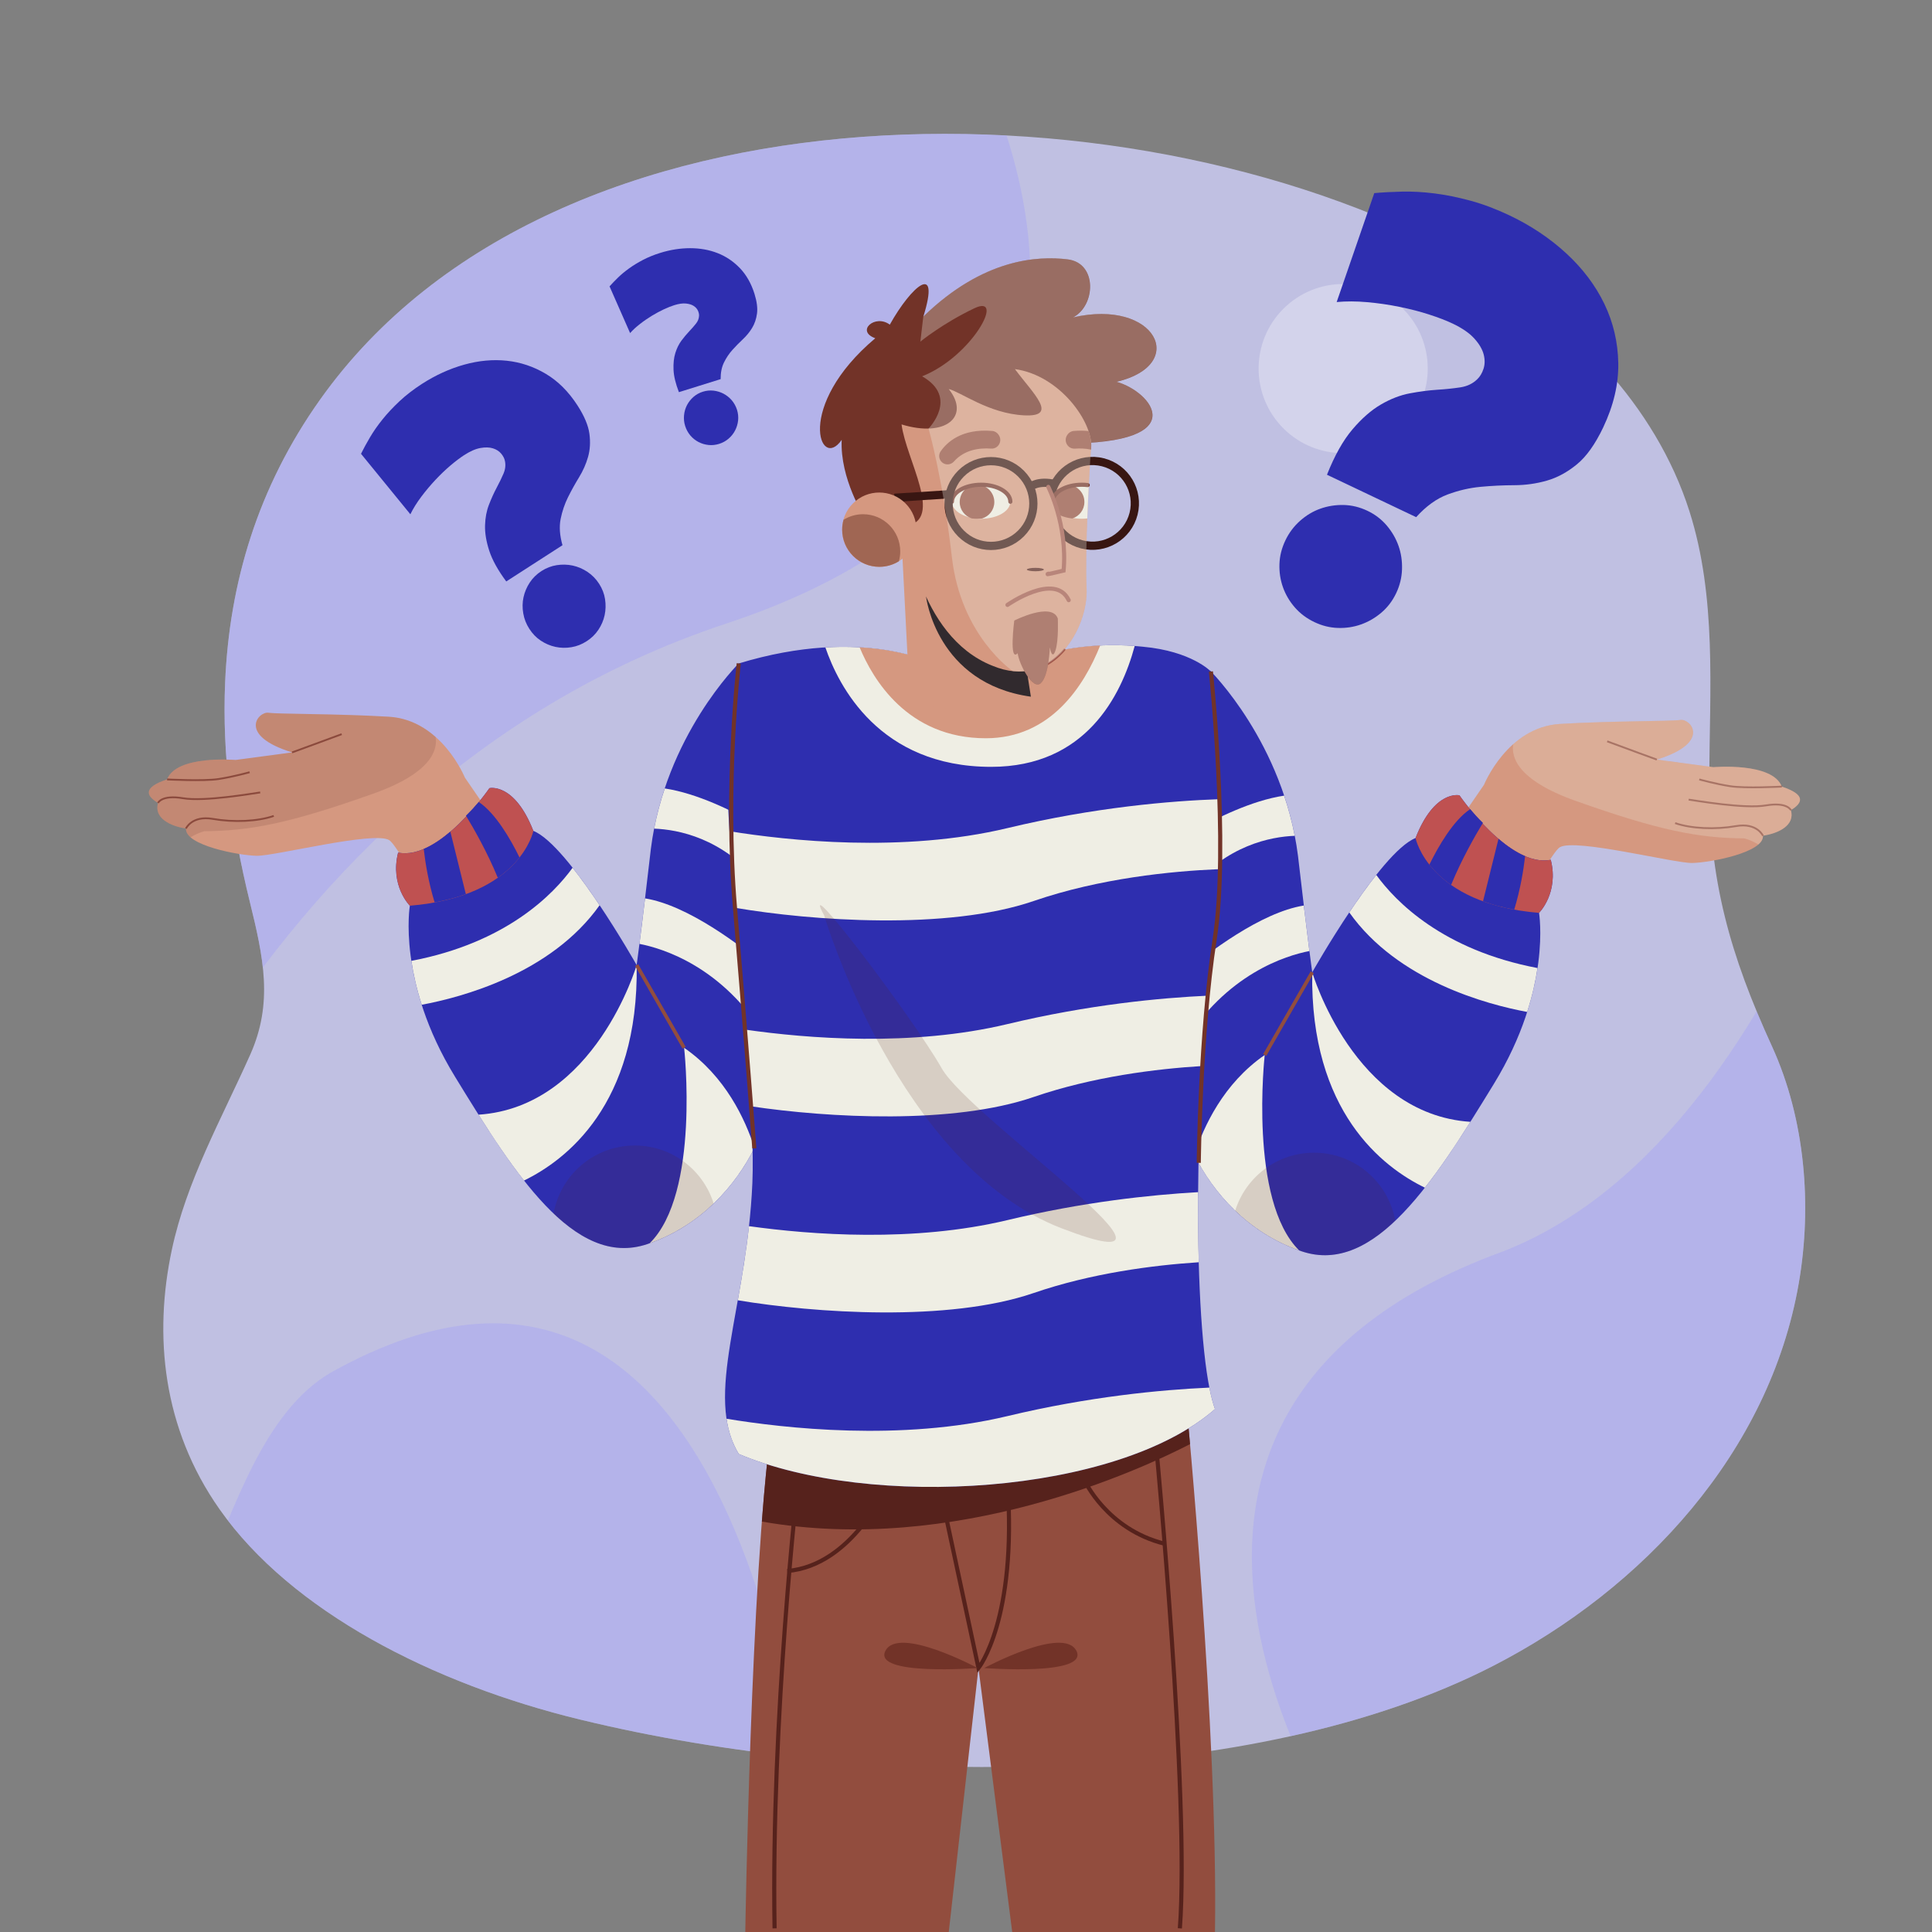 <svg xmlns="http://www.w3.org/2000/svg" xmlns:xlink="http://www.w3.org/1999/xlink" x="0px" y="0px" viewBox="0 0 500 500" style="enable-background:new 0 0 500 500;" xml:space="preserve"><rect x="0" y="0" width="500" height="500" fill="#808080" stroke="none"/><style type="text/css">	.st0{clip-path:url(#SVGID_00000045598370055481703820000004212752634861690263_);}	.st1{fill:#C0C0E2;}	.st2{opacity:0.46;fill:#A6A4F4;}	.st3{opacity:0.3;fill:#FFFFFF;}	.st4{fill:#2E2EAF;}	.st5{fill:#924D3E;}	.st6{fill:#56221C;}	.st7{fill:none;stroke:#56221C;stroke-width:1.066;stroke-miterlimit:10;}	.st8{fill:#723328;}	.st9{fill:#D59880;}	.st10{fill:none;stroke:#924D3E;stroke-width:0.471;stroke-miterlimit:10;}	.st11{opacity:0.24;fill:#EFEEE4;}	.st12{fill:#BF5151;}	.st13{fill:#EFEEE4;}	.st14{fill:none;stroke:#924D3E;stroke-width:0.93;stroke-miterlimit:10;}	.st15{opacity:0.16;fill:#56221C;}	.st16{opacity:0.17;fill:#6B3C39;}	.st17{fill:none;stroke:#723328;stroke-width:1.066;stroke-miterlimit:10;}	.st18{fill:#312A2E;}	.st19{fill:none;stroke:#A0564A;stroke-width:1.066;stroke-linecap:round;stroke-miterlimit:10;}	.st20{fill:none;stroke:#381612;stroke-width:2.132;stroke-miterlimit:10;}	.st21{fill:none;stroke:#723328;stroke-width:1.066;stroke-linecap:round;stroke-miterlimit:10;}	.st22{fill:#A06653;}	.st23{fill:none;stroke:#A0564A;stroke-width:0.533;stroke-linecap:round;stroke-miterlimit:10;}	.st24{opacity:0.31;}</style><g id="BACKGROUND">	<g>		<defs>			<path id="SVGID_1_" d="M58.26,176.65c1.09-25.64,8.38-50.44,24.6-73.26c60.97-85.83,213.81-83.65,298.38-35.33    c25.39,14.51,47.24,36.76,55.99,64.27c7.07,22.23,5.24,46.03,5.12,69.27c-0.14,26.21,5.47,45.65,16.23,69.18    c8.61,18.83,10.42,41.21,6.94,61.33c-7.56,43.66-40.09,79-79.13,99.04c-62.04,31.85-160.49,32.24-236.18,13.89    C111.94,435.77,75.4,417,56.82,390.6c-14.78-21.01-17.07-45.04-12.35-67.16c3.79-17.79,12.77-33.69,20.27-50.46    c6.01-13.45,3.47-25.14-0.13-39.76C59.93,214.2,57.47,195.21,58.26,176.65z"></path>		</defs>		<clipPath id="SVGID_00000043458768736330816000000012913920398195021982_">			<use xlink:href="#SVGID_1_" style="overflow:visible;"></use>		</clipPath>		<g style="clip-path:url(#SVGID_00000043458768736330816000000012913920398195021982_);">			<g>				<rect x="10.92" y="1.05" class="st1" width="482.51" height="482.51"></rect>				<path class="st2" d="M245.01,1.21c0,0,76.09,116.15-57.01,160.15S14.92,354.5,14.92,354.5V1.18L245.01,1.21z"></path>				<path class="st2" d="M352.42,483.7c0,0-83.86-115.91,36.46-159.8c81.01-31.52,108.56-175.67,108.56-175.67V483.7H352.42z"></path>				<path class="st2" d="M209.97,483.7c0,0-11.64-191.71-124.47-128.41c-34.42,20.28-30.25,99.46-70.58,72.3     c0,56.11,0,56.11,0,56.11H209.97z"></path>			</g>							<ellipse transform="matrix(0.707 -0.707 0.707 0.707 34.4 273.762)" class="st3" cx="347.66" cy="95.36" rx="21.89" ry="21.89"></ellipse>		</g>	</g></g><g id="OBJECTS">	<g>		<g>			<path class="st4" d="M366.5,133.84l-23.08-10.98c1.98-4.98,4.17-8.89,6.59-11.73c2.41-2.84,4.87-4.99,7.38-6.45    c2.51-1.46,5-2.42,7.49-2.89c2.48-0.46,4.83-0.77,7.05-0.92c2.22-0.14,4.21-0.35,5.99-0.62c1.78-0.27,3.24-0.97,4.39-2.1    c0.71-0.67,1.25-1.57,1.62-2.7c0.37-1.13,0.39-2.37,0.05-3.7c-0.34-1.34-1.14-2.71-2.4-4.11c-1.26-1.41-3.14-2.71-5.64-3.9    c-1.64-0.78-3.66-1.56-6.05-2.33c-2.39-0.78-4.97-1.44-7.72-2c-2.75-0.56-5.53-0.96-8.34-1.21c-2.81-0.25-5.45-0.26-7.9-0.03    l9.73-28.19c2.16-0.2,4.55-0.33,7.18-0.39c2.63-0.06,5.41,0.09,8.36,0.46c2.95,0.37,6.06,1,9.32,1.88    c3.26,0.88,6.62,2.15,10.09,3.79c5.6,2.66,10.52,5.96,14.77,9.88c4.25,3.92,7.52,8.27,9.83,13.05c2.3,4.78,3.5,9.89,3.6,15.32    c0.09,5.43-1.21,10.99-3.92,16.68c-2.06,4.32-4.32,7.5-6.8,9.53c-2.47,2.03-5.07,3.44-7.78,4.21c-2.71,0.78-5.52,1.17-8.43,1.18    c-2.91,0.01-5.81,0.15-8.7,0.42c-2.89,0.27-5.75,0.94-8.57,1.99C371.78,129.04,369.08,130.99,366.5,133.84z M361.34,153.49    c-0.95,2-2.23,3.69-3.83,5.05c-1.6,1.36-3.35,2.38-5.27,3.06c-1.91,0.68-3.92,0.98-6,0.91c-2.09-0.07-4.11-0.57-6.07-1.51    c-2-0.95-3.69-2.22-5.06-3.79c-1.37-1.57-2.4-3.32-3.08-5.23c-0.68-1.91-0.98-3.92-0.91-6c0.07-2.09,0.58-4.13,1.54-6.13    c0.93-1.96,2.2-3.64,3.79-5.06c1.6-1.42,3.35-2.47,5.27-3.15c1.91-0.68,3.92-0.99,6.02-0.95c2.1,0.05,4.15,0.55,6.15,1.5    c1.96,0.93,3.62,2.2,4.98,3.79c1.36,1.6,2.38,3.35,3.06,5.27c0.68,1.91,0.98,3.94,0.91,6.09    C362.77,149.48,362.27,151.53,361.34,153.49z"></path>		</g>		<g>			<path class="st4" d="M145.57,141.1l-14.55,9.38c-2.16-2.91-3.63-5.57-4.41-7.97c-0.78-2.4-1.14-4.59-1.08-6.55    c0.05-1.96,0.39-3.74,1.01-5.34c0.62-1.6,1.28-3.06,1.99-4.39c0.71-1.33,1.3-2.55,1.78-3.67c0.48-1.12,0.59-2.21,0.36-3.28    c-0.13-0.65-0.46-1.28-0.98-1.9c-0.52-0.62-1.23-1.07-2.12-1.35c-0.89-0.28-1.96-0.31-3.22-0.09c-1.26,0.22-2.68,0.84-4.25,1.86    c-1.03,0.67-2.2,1.55-3.5,2.65c-1.3,1.1-2.6,2.35-3.9,3.73c-1.3,1.39-2.52,2.84-3.67,4.37c-1.15,1.53-2.09,3.04-2.83,4.54    l-12.77-15.65c0.65-1.32,1.43-2.74,2.33-4.27c0.9-1.53,1.98-3.08,3.25-4.65c1.26-1.57,2.73-3.13,4.4-4.7    c1.67-1.56,3.6-3.05,5.78-4.46c3.53-2.27,7.18-3.94,10.95-4.99c3.77-1.05,7.44-1.39,11.02-1.01c3.57,0.38,6.94,1.51,10.1,3.39    c3.16,1.88,5.9,4.62,8.21,8.2c1.76,2.73,2.78,5.16,3.07,7.31c0.29,2.15,0.17,4.14-0.35,5.98c-0.52,1.84-1.3,3.6-2.33,5.28    c-1.03,1.68-1.98,3.4-2.86,5.16c-0.87,1.76-1.51,3.64-1.91,5.64C144.69,136.35,144.86,138.6,145.57,141.1z M155.05,151.08    c0.81,1.26,1.33,2.6,1.54,4c0.21,1.41,0.18,2.78-0.11,4.12c-0.29,1.34-0.83,2.61-1.61,3.78c-0.79,1.18-1.79,2.16-3.03,2.96    c-1.26,0.81-2.59,1.34-3.99,1.56c-1.4,0.23-2.77,0.2-4.11-0.09c-1.34-0.29-2.6-0.83-3.78-1.61c-1.18-0.78-2.17-1.81-2.98-3.07    c-0.79-1.23-1.32-2.56-1.56-3.99c-0.25-1.42-0.23-2.81,0.06-4.15c0.29-1.34,0.82-2.61,1.6-3.8c0.78-1.19,1.79-2.19,3.06-3.01    c1.23-0.79,2.55-1.3,3.96-1.52c1.4-0.21,2.78-0.18,4.12,0.11c1.34,0.29,2.62,0.84,3.83,1.64    C153.25,148.82,154.25,149.84,155.05,151.08z"></path>		</g>		<g>			<path class="st4" d="M186.5,98.12l-10.8,3.37c-0.85-2.21-1.32-4.14-1.39-5.79c-0.07-1.65,0.08-3.09,0.46-4.32    c0.38-1.23,0.9-2.29,1.56-3.19c0.67-0.9,1.34-1.7,2.02-2.42c0.68-0.71,1.26-1.38,1.76-2.01c0.5-0.62,0.76-1.29,0.8-2    c0.03-0.43-0.07-0.89-0.29-1.37c-0.22-0.48-0.59-0.89-1.1-1.22c-0.51-0.33-1.18-0.54-2.02-0.62c-0.83-0.08-1.83,0.06-3,0.43    c-0.77,0.24-1.66,0.59-2.67,1.06c-1.01,0.47-2.05,1.03-3.11,1.67c-1.06,0.65-2.09,1.35-3.07,2.12c-0.99,0.76-1.85,1.55-2.58,2.37    l-5.32-12.09c0.64-0.71,1.38-1.48,2.21-2.29c0.83-0.81,1.79-1.6,2.86-2.37c1.07-0.77,2.27-1.5,3.59-2.19    c1.33-0.69,2.8-1.3,4.42-1.8c2.62-0.82,5.21-1.23,7.77-1.23c2.56,0,4.93,0.42,7.12,1.28c2.19,0.86,4.11,2.16,5.78,3.9    c1.66,1.74,2.91,3.94,3.75,6.6c0.63,2.02,0.85,3.74,0.66,5.14c-0.19,1.4-0.61,2.64-1.26,3.71c-0.65,1.07-1.44,2.04-2.38,2.92    c-0.94,0.88-1.84,1.8-2.7,2.75c-0.86,0.96-1.59,2.03-2.18,3.23C186.78,94.98,186.49,96.42,186.5,98.12z M190.74,106.06    c0.29,0.94,0.38,1.87,0.28,2.79c-0.11,0.92-0.37,1.78-0.79,2.58c-0.42,0.8-0.98,1.5-1.68,2.1c-0.7,0.6-1.51,1.05-2.42,1.34    c-0.94,0.29-1.87,0.39-2.79,0.29c-0.92-0.1-1.78-0.36-2.57-0.77c-0.8-0.42-1.5-0.98-2.1-1.68c-0.6-0.7-1.05-1.52-1.35-2.46    c-0.29-0.92-0.38-1.84-0.29-2.79c0.09-0.94,0.35-1.81,0.76-2.61c0.42-0.8,0.97-1.5,1.67-2.12c0.7-0.61,1.51-1.07,2.45-1.36    c0.92-0.29,1.84-0.37,2.76-0.27c0.92,0.11,1.78,0.37,2.58,0.79c0.8,0.42,1.51,0.99,2.13,1.7    C190,104.33,190.45,105.15,190.74,106.06z"></path>		</g>	</g>	<g>		<g>			<path class="st5" d="M307.04,363.37c0,0,8.22,84.98,7.39,136.63c-52.47,0-52.47,0-52.47,0l-8.73-68.31L245.54,500h-52.66    c0,0,1.46-92.02,6.63-129.58C204.69,332.85,307.04,363.37,307.04,363.37z"></path>			<path class="st6" d="M199.51,370.42c-0.89,6.43-1.66,14.46-2.34,23.36c50.1,8.79,98.07-13.47,110.81-20.04    c-0.57-6.52-0.95-10.35-0.95-10.35S204.69,332.85,199.51,370.42z"></path>			<path class="st7" d="M253.23,431.69c0,0,10.02-12.51,7.5-47.93c-18.02-1.14-18.02-1.14-18.02-1.14L253.23,431.69z"></path>			<path class="st7" d="M229.57,384.5c0,0-8.92,20.66-25.82,22.07"></path>			<path class="st7" d="M280.66,383.09c0,0,5.72,12.68,20.75,16.43"></path>			<path class="st7" d="M299.29,375.11c0,0,8.59,90.15,6.06,123.95"></path>			<path class="st7" d="M206.56,383.09c0,0-7.04,61.51-6.1,115.97"></path>			<path class="st8" d="M254.72,431.69c0,0,20.48-11.03,23.85-4.46C281.95,433.8,254.72,431.69,254.72,431.69z"></path>			<path class="st8" d="M253,431.69c0,0-20.48-11.03-23.85-4.46C225.76,433.8,253,431.69,253,431.69z"></path>		</g>		<g>			<g>				<path class="st9" d="M461.13,203.57c-2.4-6.38-17.72-5.03-17.72-5.03s0,0-14.63-1.96c14.29-4.43,8.7-10.64,6.12-10.26     c-2.58,0.38-17.54,0.22-31.18,1.03c-13.64,0.82-19.66,15.75-19.66,15.75l-16.71,24.31c3.15,5.68,9.65,13.26,22.39,15.39     c6.61-12.44,12.24-22.55,13.95-23.54c4.05-2.35,29.6,4.17,34.27,4.08c4.67-0.1,18.64-2.72,18.29-7.06     c4.01-0.59,8.39-2.69,7.23-6.62C466.71,207.74,467.28,205.6,461.13,203.57z"></path>				<path class="st10" d="M456.25,216.29c0,0-1.53-3.44-6.95-2.5s-11.61,0.67-15.78-0.77"></path>				<path class="st10" d="M463.48,209.67c0,0-0.9-2.17-6.47-1.23c-5.57,0.94-17.89-1.22-19.98-1.5"></path>				<path class="st10" d="M461.13,203.57c0,0-9.44,0.5-13.34-0.1c-3.89-0.6-8.02-1.76-8.02-1.76"></path>				<path class="st10" d="M428.78,196.58c0,0-8.04-2.93-12.84-4.72"></path>				<path class="st11" d="M391.63,192.58c3.04-2.69,7.04-4.93,12.08-5.23c13.64-0.82,28.6-0.66,31.18-1.03s8.17,5.84-6.12,10.26     c14.63,1.96,14.63,1.96,14.63,1.96s15.32-1.36,17.72,5.03c6.15,2.03,5.58,4.16,2.35,6.1c1.16,3.93-3.22,6.03-7.23,6.62     c0.06,0.82-0.38,1.57-1.17,2.26c-1.02-0.61-2.2-1.17-3.56-1.57c-11.95-0.11-21.93-1.97-43.75-9.72     C392.41,201.81,391.08,195.72,391.63,192.58z"></path>			</g>			<path class="st4" d="M313.18,173.55c0,0,19.05,18.76,22.74,47.95c2.77,23.97,3.69,30.11,3.69,30.11s17.52-31.04,26.73-34.72    c4.92-12.6,11.37-11.06,11.37-11.06s12.88,18.83,23.63,16.68c2.15,8.6-3.04,13.74-3.04,13.74s3.38,19.67-11.68,44.25    c-15.06,24.58-30.73,49.78-49.78,43.33c-19.05-6.45-29.19-23.97-31.65-35.95C302.73,275.9,313.18,173.55,313.18,173.55z"></path>			<path class="st12" d="M377.71,205.83c0,0-6.45-1.54-11.37,11.06c0,0,3.38,17,31.96,19.36c0,0,5.19-5.14,3.04-13.74    C390.59,224.66,377.71,205.83,377.71,205.83z"></path>			<path class="st4" d="M394.7,221.57c-2.39-1.02-4.74-2.65-6.89-4.48l-4.01,16.16c0,0,0,0,0,0c0.59,0.21,1.19,0.42,1.82,0.62    c0.01,0,0.02,0.01,0.03,0.01c0.63,0.2,1.27,0.39,1.94,0.56c0,0,0,0,0,0c1.35,0.36,2.77,0.68,4.29,0.96c0,0,0,0,0,0    C393.48,230.15,394.29,225.17,394.7,221.57z"></path>			<path class="st4" d="M375.54,229.03c2.73-6.66,6.27-12.83,8.24-16.08c-1.27-1.23-2.38-2.46-3.3-3.55    c-4.4,2.95-8.26,9.67-10.56,14.37C371.26,225.47,373.07,227.3,375.54,229.03z"></path>			<path class="st13" d="M395.23,261.89c1.34-4.19,2.18-8.01,2.68-11.36c-24.6-4.68-36.77-17.25-41.73-24.1    c-2.39,3.02-4.78,6.41-6.99,9.7C361.75,253.88,385.03,260,395.23,261.89z"></path>			<path class="st13" d="M368.76,307.37c4.02-5.1,7.93-10.95,11.77-17.04c-30.16-1.99-40.93-38.71-40.93-38.71    C339.02,287.76,357.94,302.13,368.76,307.37z"></path>			<path class="st13" d="M336.23,323.62c-13.14-12.93-8.92-50.59-8.92-50.59c-10.67,7.36-15.82,18.5-18.2,25.91    C313.98,308.7,322.88,318.88,336.23,323.62z"></path>			<path class="st13" d="M337.42,234.35c-11.13,1.79-24.86,12.3-31.19,17.6c-0.38,5.41-0.71,10.55-0.95,15.17    c0.22,1.06,0.46,2.2,0.73,3.45c11.27-18.63,26.97-23.31,32.86-24.44C338.53,243.47,338.06,239.66,337.42,234.35z"></path>			<path class="st13" d="M335.08,216.31c-0.71-3.66-1.65-7.13-2.75-10.4c-8.47,1.28-17.69,5.91-23.08,8.98    c-0.44,4.98-0.89,10.14-1.32,15.32C317.47,218.71,328.9,216.54,335.08,216.31z"></path>			<line class="st14" x1="339.6" y1="251.62" x2="327.31" y2="273.03"></line>			<path class="st15" d="M361.09,315.93c-1.78-10.01-10.51-17.61-21.02-17.61c-9.58,0-17.69,6.31-20.4,15.01    c4.61,4.42,10.31,8.18,17.17,10.51C345.54,326.78,353.54,323.11,361.09,315.93z"></path>		</g>		<g>			<g>				<path class="st9" d="M43.24,201.71c2.4-6.38,17.72-5.03,17.72-5.03s0,0,14.63-1.96c-14.29-4.43-8.7-10.64-6.12-10.26     c2.58,0.38,17.54,0.22,31.18,1.03c13.64,0.82,19.66,15.75,19.66,15.75l16.72,24.31c-3.15,5.68-9.65,13.26-22.39,15.39     c-6.61-12.44-12.24-22.55-13.95-23.54c-4.05-2.35-29.6,4.17-34.27,4.08c-4.67-0.1-18.64-2.72-18.29-7.06     c-4.01-0.59-8.39-2.69-7.23-6.62C37.65,205.88,37.09,203.74,43.24,201.71z"></path>				<path class="st10" d="M48.12,214.43c0,0,1.53-3.44,6.95-2.5c5.43,0.94,11.61,0.67,15.78-0.77"></path>				<path class="st10" d="M40.89,207.81c0,0,0.9-2.17,6.47-1.23c5.57,0.94,17.89-1.22,19.98-1.5"></path>				<path class="st10" d="M43.24,201.71c0,0,9.44,0.5,13.34-0.1c3.89-0.6,8.02-1.76,8.02-1.76"></path>				<path class="st10" d="M75.59,194.72c0,0,8.04-2.93,12.84-4.72"></path>				<path class="st16" d="M112.73,190.72c-3.04-2.69-7.04-4.93-12.08-5.23c-13.64-0.82-28.6-0.66-31.18-1.03     c-2.58-0.38-8.17,5.84,6.12,10.26c-14.63,1.96-14.63,1.96-14.63,1.96s-15.32-1.36-17.72,5.03c-6.15,2.03-5.58,4.16-2.35,6.1     c-1.16,3.93,3.22,6.03,7.23,6.62c-0.06,0.82,0.38,1.57,1.17,2.26c1.02-0.61,2.2-1.17,3.56-1.57     c11.95-0.11,21.93-1.97,43.75-9.72C111.95,199.95,113.29,193.86,112.73,190.72z"></path>			</g>			<path class="st4" d="M191.19,171.69c0,0-19.05,18.76-22.74,47.95c-2.77,23.97-3.69,30.11-3.69,30.11s-17.52-31.04-26.73-34.72    c-4.92-12.6-11.37-11.06-11.37-11.06s-12.88,18.83-23.63,16.68c-2.15,8.6,3.04,13.74,3.04,13.74s-3.38,19.67,11.68,44.25    c15.06,24.58,30.73,49.78,49.78,43.33s29.19-23.97,31.65-35.95C201.64,274.04,191.19,171.69,191.19,171.69z"></path>			<path class="st12" d="M126.66,203.98c0,0,6.45-1.54,11.37,11.06c0,0-3.38,17-31.96,19.36c0,0-5.19-5.14-3.04-13.74    C113.78,222.81,126.66,203.98,126.66,203.98z"></path>			<path class="st4" d="M109.66,219.71c2.39-1.02,4.74-2.65,6.89-4.48l4.01,16.16c0,0,0,0,0,0c-0.59,0.21-1.19,0.42-1.82,0.62    c-0.01,0-0.02,0.01-0.03,0.01c-0.63,0.2-1.27,0.39-1.94,0.56c0,0,0,0,0,0c-1.35,0.36-2.77,0.68-4.29,0.96c0,0,0,0,0,0    C110.88,228.29,110.07,223.31,109.66,219.71z"></path>			<path class="st4" d="M128.83,227.17c-2.73-6.66-6.27-12.83-8.24-16.08c1.27-1.23,2.38-2.46,3.3-3.55    c4.4,2.95,8.26,9.67,10.56,14.37C133.11,223.61,131.29,225.44,128.83,227.17z"></path>			<path class="st13" d="M109.14,260.03c-1.34-4.19-2.18-8.01-2.68-11.36c24.6-4.68,36.77-17.25,41.73-24.1    c2.39,3.02,4.78,6.41,6.99,9.7C142.61,252.02,119.34,258.14,109.14,260.03z"></path>			<path class="st13" d="M135.61,305.52c-4.02-5.1-7.93-10.95-11.77-17.04c30.16-1.99,40.93-38.71,40.93-38.71    C165.35,285.9,146.42,300.27,135.61,305.52z"></path>			<path class="st13" d="M168.13,321.76c13.14-12.93,8.92-50.59,8.92-50.59c10.67,7.36,15.82,18.5,18.2,25.91    C190.38,306.84,181.49,317.02,168.13,321.76z"></path>			<path class="st13" d="M166.94,232.5c11.13,1.79,24.86,12.3,31.19,17.6c0.38,5.41,0.71,10.55,0.95,15.17    c-0.22,1.06-0.46,2.2-0.73,3.45c-11.27-18.63-26.97-23.31-32.86-24.44C165.84,241.61,166.31,237.8,166.94,232.5z"></path>			<path class="st13" d="M169.29,214.45c0.71-3.66,1.65-7.13,2.75-10.4c8.47,1.28,17.69,5.91,23.08,8.98    c0.44,4.98,0.89,10.14,1.32,15.32C186.9,216.85,175.47,214.68,169.29,214.45z"></path>			<line class="st14" x1="164.76" y1="249.76" x2="177.05" y2="271.17"></line>			<path class="st15" d="M143.27,314.07c1.77-10.01,10.51-17.61,21.02-17.61c9.58,0,17.69,6.31,20.4,15.01    c-4.61,4.42-10.31,8.18-17.17,10.51C158.83,324.92,150.83,321.25,143.27,314.07z"></path>		</g>		<g>			<g>				<path class="st4" d="M255.75,175.22c0,0,16.08-10.41,40.02-7.85c12.68,1.16,17.61,6.42,17.61,6.42s4.93,38.05,0,78.54     s-4.23,98.25,1.06,112.33c-25.35,22.18-89.09,26.06-123.25,11.62c-9.16-15.14,2.11-37.68,3.52-70.07     c1.41-32.4-12.68-118.32-3.52-134.51c32.4-9.86,51.06,0.35,51.06,0.35L255.75,175.22z"></path>				<path class="st13" d="M293.66,167.18c-22.77-1.76-37.91,8.04-37.91,8.04l-13.5-3.17c0,0-10.22-5.58-28.64-4.5     c3.36,9.87,13.92,30.91,42.9,30.91C280.9,198.46,290.16,180.18,293.66,167.18z"></path>				<path class="st9" d="M255.13,191.06c16.72,0,25.37-13.42,29.6-24.01c-17.71,0.87-28.98,8.16-28.98,8.16l-13.5-3.17     c0,0-6.97-3.8-19.78-4.52C225.84,175.7,234.85,191.06,255.13,191.06z"></path>				<path class="st13" d="M188.78,215.12c0.38,6.35,0.88,13.03,1.43,19.81c19.64,3.36,54.92,5.93,77.27-1.74     c17.24-5.92,35.72-7.74,47.92-8.25c0.2-6.41,0.21-12.51,0.1-18.11c-12.43,0.44-32.22,2.07-54.77,7.48     C233.66,220.79,203.86,217.55,188.78,215.12z"></path>				<path class="st13" d="M260.73,265.03c-24.8,5.94-51.88,3.73-67.85,1.44c0.57,7,1.08,13.71,1.43,19.84     c20.16,3,52.3,4.76,73.17-2.4c15.38-5.28,31.74-7.3,43.76-8.03c0.41-6.25,0.92-12.37,1.54-18.21     C300.27,258.24,281.7,260,260.73,265.03z"></path>				<path class="st13" d="M267.48,334.64c14.96-5.14,30.84-7.19,42.76-7.97c-0.16-5.76-0.21-11.86-0.17-18.14     c-12.4,0.7-29.83,2.55-49.33,7.23c-24.31,5.82-50.82,3.81-66.9,1.57c-0.76,6.88-1.84,13.27-2.9,19.18     C210.72,339.81,245.4,342.22,267.48,334.64z"></path>				<path class="st13" d="M188.03,367.17c0.49,3.3,1.48,6.33,3.16,9.11c34.16,14.44,97.89,10.56,123.25-11.62     c-0.53-1.42-1.02-3.3-1.46-5.55c-12.5,0.56-31.16,2.32-52.24,7.37C233.21,373.08,202.85,369.62,188.03,367.17z"></path>				<path class="st17" d="M191.19,171.69c0,0-3.65,31.69-0.98,63.23c2.67,31.54,5.01,62.28,5.01,62.28"></path>				<path class="st17" d="M313.38,173.79c0,0,4.73,45.13,0.96,69.41c-3.77,24.28-4.1,57.74-4.1,57.74"></path>			</g>			<path class="st15" d="M213.31,236.95c0,0,19.19,64.69,61.43,80.93c42.24,16.24-23.58-28.28-31.02-41.39    C236.27,263.36,206.08,223.63,213.31,236.95z"></path>		</g>		<g>			<path class="st9" d="M233.33,139.89l2.11,41.08c0,0,14.55,6.57,31.46,0c-5.16-33.1-5.16-33.1-5.16-33.1l-23.95-14.79    L233.33,139.89z"></path>			<path class="st18" d="M263.67,160.32l-24-5.88c0,0,2.64,22.43,27.12,25.86C265.41,171.44,264.4,165,263.67,160.32z"></path>			<path class="st8" d="M223.7,133.78c0,0-6.34-9.86-5.87-19.95c-5.63,8.22-12.21-8.69,8.69-26.29c-5.16-1.88,0-6.34,3.76-3.52    c5.63-10.09,13.15-16.43,8.69-2.11c15.49-15.02,29.58-15.73,37.33-14.79c7.75,0.94,7.28,11.97,1.41,15.02    c21.36-4.93,30.05,12.21,11.27,16.67c9.16,2.58,19.95,15.96-13.15,15.96c-29.11,1.64-33.34,27.7-33.34,27.7l-15.96-1.64    L223.7,133.78z"></path>			<path class="st9" d="M234.5,136.13c0,0,2.82,28.41,22.3,36.15c15.73,6.57,24.88-9.86,24.41-19.95    c-0.47-10.09,0.7-30.28,1.17-36.62c0.47-6.34-7.98-18.55-19.72-20.19c4.7,6.34,11.5,12.44,2.35,11.97    c-9.16-0.47-16.43-6.1-19.48-6.81c5.63,7.04-0.7,12.68-12.21,9.16C234.5,118.99,244.36,134.49,234.5,136.13z"></path>			<path class="st13" d="M261.47,129.85c0,2.43-3.38,4.4-7.56,4.4c-4.17,0-7.56-1.97-7.56-4.4c0-2.43,3.38-4.4,7.56-4.4    C258.08,125.45,261.47,127.42,261.47,129.85z"></path>			<path class="st5" d="M248.37,129.93c0,2.01,1.33,3.68,3.15,4.25c0.43,0.04,0.88,0.07,1.33,0.07c0.46,0,0.9-0.03,1.33-0.07    c1.82-0.57,3.15-2.25,3.15-4.25c0-2.47-2-4.48-4.48-4.48S248.37,127.45,248.37,129.93z"></path>			<path class="st13" d="M279.97,125.45c-4.17,0-7.56,1.97-7.56,4.4c0,2.43,3.38,4.4,7.56,4.4c0.49,0,0.96-0.03,1.42-0.08    c0.11-2.98,0.25-5.91,0.39-8.59C281.2,125.5,280.6,125.45,279.97,125.45z"></path>			<path class="st5" d="M277.17,125.57c-2.08,0.28-3.83,1.07-4.86,2.13c-0.38,0.66-0.62,1.41-0.62,2.23c0,0.65,0.15,1.27,0.4,1.83    c1.03,1.24,3.02,2.16,5.42,2.42c1.81-0.57,3.13-2.25,3.13-4.25C280.66,127.8,279.17,126.02,277.17,125.57z"></path>			<path class="st5" d="M256.48,116.1c-3.01-0.22-6.88,0.27-9.61,3.34c-0.8,0.9-2.17,1.01-3.07,0.21l0,0    c-0.81-0.71-0.98-1.92-0.38-2.81c1.56-2.28,5.37-6,13.38-5.31c0.68,0.06,1.3,0.45,1.66,1.03c0.02,0.03,0.03,0.05,0.05,0.08    C259.51,114.19,258.32,116.23,256.48,116.1z"></path>			<path class="st5" d="M277.87,111.53c-0.68,0.06-1.29,0.45-1.66,1.03c-0.02,0.03-0.03,0.05-0.05,0.08    c-0.99,1.56,0.2,3.6,2.04,3.47c1.28-0.09,2.71-0.06,4.15,0.25c0.02-0.23,0.03-0.44,0.05-0.64c0.09-1.21-0.15-2.63-0.67-4.16    C280.56,111.43,279.29,111.41,277.87,111.53z"></path>			<path class="st19" d="M260.73,156.55c0,0,12.32-8.63,15.85-1.23"></path>							<ellipse transform="matrix(0.246 -0.969 0.969 0.246 86.878 372.355)" class="st20" cx="282.91" cy="130.3" rx="10.97" ry="10.97"></ellipse>			<path class="st20" d="M266.6,126.01c0,0,2.01-1.81,6.55-0.71"></path>			<line class="st20" x1="245.81" y1="127.9" x2="231.49" y2="128.83"></line>			<path class="st21" d="M246.36,129.85c0-2.43,3.38-4.4,7.56-4.4c4.17,0,7.56,1.97,7.56,4.4"></path>			<path class="st21" d="M272.41,129.85c0-2.43,3.38-4.4,7.56-4.4c0.52,0,1.03,0.03,1.52,0.09"></path>			<path class="st9" d="M271.3,126.01c0,0,5.02,9.77,3.96,21.66c-5.81,1.41-9.07,0.53-9.07,0.53S266.28,131.9,271.3,126.01z"></path>			<path class="st19" d="M271.3,126.01c0,0,5.02,9.77,3.96,21.66c-5.81,1.41-3.9,0.8-3.9,0.8"></path>			<path class="st6" d="M270.15,147.4c0,0.24-0.99,0.44-2.2,0.44c-1.22,0-2.2-0.2-2.2-0.44s0.99-0.44,2.2-0.44    C269.17,146.96,270.15,147.15,270.15,147.4z"></path>							<ellipse transform="matrix(0.707 -0.707 0.707 0.707 -30.264 201.073)" class="st9" cx="227.58" cy="137.07" rx="9.62" ry="9.62"></ellipse>			<path class="st22" d="M223.36,133.08c-1.85,0-3.58,0.53-5.05,1.44c-0.22,0.81-0.35,1.67-0.35,2.55c0,5.32,4.31,9.62,9.62,9.62    c1.85,0,3.58-0.53,5.05-1.44c0.22-0.81,0.35-1.67,0.35-2.55C232.98,137.39,228.67,133.08,223.36,133.08z"></path>							<ellipse transform="matrix(0.707 -0.707 0.707 0.707 -17.009 219.545)" class="st20" cx="256.51" cy="130.3" rx="10.97" ry="10.97"></ellipse>			<path class="st23" d="M275.46,168.13c0,0-4.04,5.14-9.71,5.52"></path>			<path class="st5" d="M273.76,160.07c0,0,0.27,5.58-0.61,8.28c-0.88,2.69-1.45-0.83-1.45-0.83s-0.23,7.35-2.34,9.28    c-2.11,1.94-5.63-4.93-5.99-7.75c-2.29,2.46-0.88-8.45-0.88-8.45S272.18,155.67,273.76,160.07z"></path>			<g class="st24">				<path class="st13" d="M238.96,81.9c0.22-0.72,0.41-1.37,0.57-1.98L238.96,81.9z"></path>				<path class="st13" d="M288.96,98.8c18.78-4.46,10.09-21.6-11.27-16.67c5.87-3.05,6.34-14.09-1.41-15.02     c-7.75-0.94-21.83-0.23-37.33,14.79l-0.76,6.51c0,0,5.81-4.75,13.98-8.63c8.17-3.87-0.6,12.5-13.53,17.61     c9.61,5.46,1.67,13.51,1.67,13.51s3.69,12.9,6.04,33.32c2.35,20.42,15.71,29.43,15.71,29.43l0.04,0.03     c1.04,0.11,2.05,0.12,3.02,0.03c1.28,2.32,3,4.21,4.24,3.08c1.01-0.93,1.59-3.11,1.92-5.12c6.66-4.02,10.23-12.96,9.93-19.35     c-0.47-10.09,0.7-30.28,1.17-36.62c0.03-0.36,0.02-0.75-0.01-1.15C307.34,112.87,297.45,101.2,288.96,98.8z"></path>			</g>		</g>	</g></g></svg>